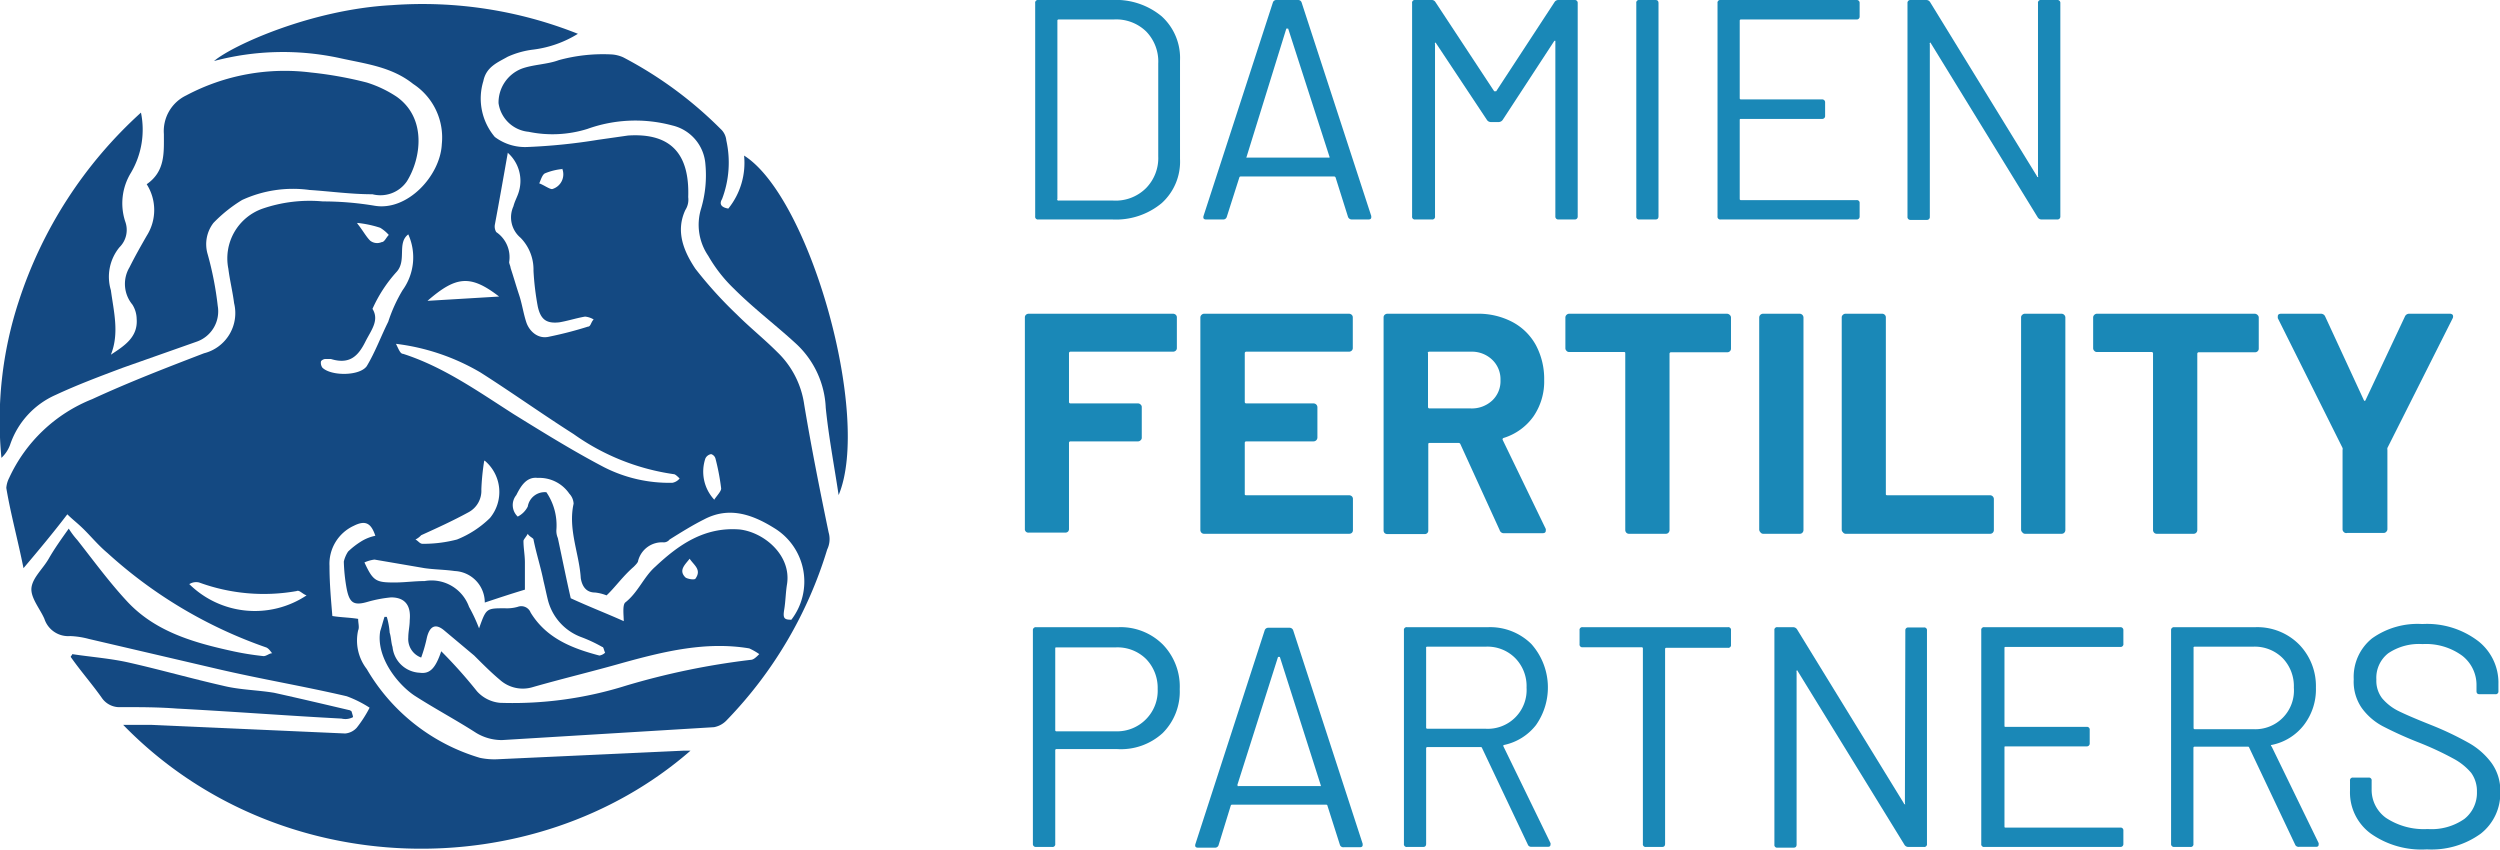 <svg xmlns="http://www.w3.org/2000/svg" viewBox="0 0 174.51 59.3"><title>damien-fertility-partners-v3</title><g style="isolation:isolate"><path d="M72.26,15.1V.22A.19.19,0,0,1,72.48,0h5.16a5,5,0,0,1,3.45,1.14,3.93,3.93,0,0,1,1.28,3.08V11.1a3.9,3.9,0,0,1-1.28,3.08,5,5,0,0,1-3.45,1.14H72.48A.19.19,0,0,1,72.26,15.1ZM73.9,14h3.81A3,3,0,0,0,80,13.13a3,3,0,0,0,.85-2.23V4.44A3,3,0,0,0,80,2.19a3,3,0,0,0-2.27-.83H73.9a.08.08,0,0,0-.09.09V13.88A.08.08,0,0,0,73.9,14Z" style="fill:#1a88b7"/><path d="M94.1,15.15l-.87-2.76a.11.11,0,0,0-.09-.07H86.6a.09.09,0,0,0-.09.07l-.88,2.76a.25.25,0,0,1-.26.17H84.19q-.24,0-.18-.24L88.85.18A.25.25,0,0,1,89.11,0H90.6a.25.25,0,0,1,.26.18l4.86,14.9,0,.09c0,.1-.07.15-.2.15H94.37A.28.28,0,0,1,94.1,15.15ZM87,11a.09.09,0,0,0,.07,0h5.65a.11.11,0,0,0,.08,0,.06.06,0,0,0,0-.07L89.92,2a.07.07,0,0,0-.06,0,.1.1,0,0,0-.07,0L87,11A0,0,0,0,0,87,11Z" style="fill:#1a88b7"/><path d="M108.77,0h1.14a.2.2,0,0,1,.22.22V15.1a.2.2,0,0,1-.22.22h-1.12a.2.2,0,0,1-.22-.22V2.93s0-.07,0-.08,0,0-.07,0L104.9,8.36a.36.36,0,0,1-.27.16h-.57a.33.33,0,0,1-.26-.14L100.23,3s0-.06-.06,0a.11.11,0,0,0,0,.09V15.1a.19.19,0,0,1-.22.22H98.79a.19.19,0,0,1-.22-.22V.22A.19.19,0,0,1,98.79,0h1.14a.29.29,0,0,1,.26.13l4.11,6.24.07,0,.07,0L108.51.15A.31.31,0,0,1,108.77,0Z" style="fill:#1a88b7"/><path d="M114.22,15.1V.22a.19.19,0,0,1,.22-.22h1.12c.14,0,.21.07.21.22V15.1c0,.15-.07.22-.21.22h-1.12A.19.19,0,0,1,114.22,15.1Z" style="fill:#1a88b7"/><path d="M129.59,1.36h-8.06a.08.08,0,0,0-.09.09v5.4a.08.08,0,0,0,.09.09h5.65a.2.2,0,0,1,.22.22v.92a.2.2,0,0,1-.22.22h-5.65c-.06,0-.09,0-.09.08v5.5a.08.08,0,0,0,.09.09h8.06a.19.19,0,0,1,.22.21v.92a.2.2,0,0,1-.22.22h-9.48a.19.19,0,0,1-.22-.22V.22a.19.19,0,0,1,.22-.22h9.48a.2.2,0,0,1,.22.22v.92A.2.2,0,0,1,129.59,1.36Z" style="fill:#1a88b7"/><path d="M142.48,0h1.12a.2.2,0,0,1,.22.22V15.1a.2.2,0,0,1-.22.22h-1.1a.31.31,0,0,1-.26-.15L134.77,3s0-.06-.06,0,0,0,0,.07l0,12.06a.2.2,0,0,1-.22.22h-1.12a.2.2,0,0,1-.22-.22V.22a.2.2,0,0,1,.22-.22h1.1a.31.31,0,0,1,.26.15l7.46,12.15s0,.06.07.06,0,0,0-.08l0-12.06A.19.19,0,0,1,142.48,0Z" style="fill:#1a88b7"/></g><g style="isolation:isolate"><path d="M82.08,24.47a.29.29,0,0,1-.19.08H74.73a.1.1,0,0,0-.11.11v3.39a.1.1,0,0,0,.11.11h4.71a.25.25,0,0,1,.18.08.22.22,0,0,1,.08.18v2.13a.22.22,0,0,1-.08.18.25.25,0,0,1-.18.08H74.73a.1.1,0,0,0-.11.11v6a.26.26,0,0,1-.07.19.28.28,0,0,1-.19.07H71.8a.24.24,0,0,1-.26-.26V22.16a.24.24,0,0,1,.07-.18.27.27,0,0,1,.19-.08H81.89a.29.29,0,0,1,.19.08.24.24,0,0,1,.07.18v2.13A.24.24,0,0,1,82.08,24.47Z" style="fill:#1a88b7"/><path d="M94.36,24.47a.29.29,0,0,1-.19.08H87a.1.1,0,0,0-.11.11v3.39a.1.1,0,0,0,.11.11H91.7a.27.27,0,0,1,.26.26v2.13a.27.27,0,0,1-.26.26H87a.1.1,0,0,0-.11.11v3.55c0,.07,0,.1.11.1h7.18a.29.29,0,0,1,.19.08.25.25,0,0,1,.07.19V37a.26.26,0,0,1-.07.19.28.28,0,0,1-.19.07H84.06a.25.25,0,0,1-.19-.07.27.27,0,0,1-.08-.19V22.16a.25.25,0,0,1,.08-.18.26.26,0,0,1,.19-.08H94.17a.29.29,0,0,1,.19.08.24.24,0,0,1,.07.18v2.13A.24.24,0,0,1,94.36,24.47Z" style="fill:#1a88b7"/><path d="M104.68,37,101.94,31a.13.13,0,0,0-.13-.08h-2c-.07,0-.11,0-.11.1v6a.24.24,0,0,1-.26.26H96.84a.28.28,0,0,1-.19-.07.26.26,0,0,1-.07-.19V22.16a.24.24,0,0,1,.07-.18.29.29,0,0,1,.19-.08h6.26a5.11,5.11,0,0,1,2.46.57,4,4,0,0,1,1.65,1.62,5,5,0,0,1,.58,2.43,4.31,4.31,0,0,1-.75,2.55,4,4,0,0,1-2.08,1.5.1.1,0,0,0-.06.15l3,6.2a.36.36,0,0,1,0,.13c0,.12-.08.17-.24.17H105A.3.3,0,0,1,104.68,37Zm-5-12.37V28.4a.1.1,0,0,0,.11.11h2.87a2.09,2.09,0,0,0,1.5-.55,1.85,1.85,0,0,0,.58-1.42,1.88,1.88,0,0,0-.58-1.43,2.05,2.05,0,0,0-1.5-.56H99.77A.1.1,0,0,0,99.66,24.66Z" style="fill:#1a88b7"/><path d="M120.76,22a.24.24,0,0,1,.07.18v2.15a.24.24,0,0,1-.07.18.25.25,0,0,1-.19.08h-3.92a.1.1,0,0,0-.11.11V37a.27.27,0,0,1-.08.19.24.24,0,0,1-.18.07h-2.56a.25.25,0,0,1-.19-.07.27.27,0,0,1-.08-.19V24.68c0-.07,0-.11-.1-.11h-3.81a.22.22,0,0,1-.19-.08.25.25,0,0,1-.08-.18V22.16a.25.25,0,0,1,.08-.18.26.26,0,0,1,.19-.08h11A.29.29,0,0,1,120.76,22Z" style="fill:#1a88b7"/><path d="M122.88,37.15a.27.27,0,0,1-.08-.19V22.16a.27.27,0,0,1,.26-.26h2.57a.27.27,0,0,1,.26.26V37a.27.27,0,0,1-.08.19.24.24,0,0,1-.18.07h-2.57A.24.24,0,0,1,122.88,37.15Z" style="fill:#1a88b7"/><path d="M128.64,37.15a.24.24,0,0,1-.08-.19V22.16a.22.22,0,0,1,.08-.18.25.25,0,0,1,.18-.08h2.56a.26.26,0,0,1,.19.08.24.24,0,0,1,.07.18V34.47c0,.07,0,.1.11.1h7.16a.27.27,0,0,1,.27.27V37a.27.27,0,0,1-.08.19.25.25,0,0,1-.19.07H128.82A.24.24,0,0,1,128.64,37.15Z" style="fill:#1a88b7"/><path d="M141.16,37.15a.24.24,0,0,1-.08-.19V22.16a.22.22,0,0,1,.08-.18.25.25,0,0,1,.18-.08h2.56a.26.26,0,0,1,.19.08.25.25,0,0,1,.08.18V37a.27.27,0,0,1-.08.19.25.25,0,0,1-.19.07h-2.56A.24.24,0,0,1,141.16,37.15Z" style="fill:#1a88b7"/><path d="M157.6,22a.24.24,0,0,1,.07.18v2.15a.24.24,0,0,1-.07.18.25.25,0,0,1-.19.08h-3.92a.1.1,0,0,0-.11.11V37a.27.27,0,0,1-.08.19.24.24,0,0,1-.18.07h-2.56a.25.25,0,0,1-.19-.07.27.27,0,0,1-.08-.19V24.68a.1.1,0,0,0-.11-.11h-3.8a.22.22,0,0,1-.19-.08.25.25,0,0,1-.08-.18V22.16a.25.25,0,0,1,.08-.18.26.26,0,0,1,.19-.08h11A.29.29,0,0,1,157.6,22Z" style="fill:#1a88b7"/><path d="M163.59,37.12a.24.24,0,0,1-.07-.18V31.4a.23.23,0,0,0,0-.13L159,22.21a.79.79,0,0,1,0-.13q0-.18.24-.18h2.76a.32.32,0,0,1,.31.2L165,27.92c.05.09.09.09.13,0l2.74-5.82a.32.32,0,0,1,.31-.2H171a.26.26,0,0,1,.21.08.27.27,0,0,1,0,.23l-4.56,9.06a.39.39,0,0,0,0,.13v5.54a.25.25,0,0,1-.08.18.22.22,0,0,1-.18.08h-2.54A.24.24,0,0,1,163.59,37.12Z" style="fill:#1a88b7"/></g><g style="isolation:isolate"><path d="M81.18,45a4.22,4.22,0,0,1,1.17,3.11,4.08,4.08,0,0,1-1.19,3.06A4.31,4.31,0,0,1,78,52.29H73.75a.08.08,0,0,0-.09.09V58.9a.19.19,0,0,1-.22.22H72.32a.2.2,0,0,1-.22-.22V44a.2.2,0,0,1,.22-.22h5.76A4.17,4.17,0,0,1,81.18,45ZM80,50.2a2.82,2.82,0,0,0,.81-2.11A2.89,2.89,0,0,0,80,46a2.84,2.84,0,0,0-2.1-.81H73.75c-.06,0-.09,0-.09.08v5.69a.08.08,0,0,0,.09.09h4.16A2.83,2.83,0,0,0,80,50.2Z" style="fill:#1a88b7"/><path d="M93.54,59l-.88-2.76s0-.07-.09-.07H86a.09.09,0,0,0-.09.07L85.06,59a.25.25,0,0,1-.26.17H83.62q-.24,0-.18-.24L88.28,44a.26.26,0,0,1,.26-.18H90a.27.27,0,0,1,.27.18l4.85,14.9,0,.09c0,.1-.07.15-.2.15H93.8A.25.25,0,0,1,93.54,59Zm-7.15-4.13a.1.1,0,0,0,.08,0h5.64a.11.11,0,0,0,.08,0,.06.06,0,0,0,0-.07l-2.85-8.94a.07.07,0,0,0-.06,0,.1.1,0,0,0-.07,0l-2.84,8.94A0,0,0,0,0,86.39,54.82Z" style="fill:#1a88b7"/><path d="M106.67,59l-3.22-6.79a.08.08,0,0,0-.09-.06H99.64a.08.08,0,0,0-.09.09V58.9c0,.15-.07.22-.21.22H98.22A.19.19,0,0,1,98,58.9V44a.19.19,0,0,1,.22-.22h5.67a4.09,4.09,0,0,1,3,1.17,4.56,4.56,0,0,1,.33,5.66A3.83,3.83,0,0,1,105,52c-.06,0-.08.06-.05.11l3.28,6.74a.2.2,0,0,1,0,.11q0,.15-.18.15h-1.16A.25.25,0,0,1,106.67,59ZM99.55,45.25v5.53a.08.08,0,0,0,.09.09h4.07A2.71,2.71,0,0,0,106.56,48a2.79,2.79,0,0,0-.79-2.06,2.73,2.73,0,0,0-2.06-.8H99.64A.08.08,0,0,0,99.55,45.25Z" style="fill:#1a88b7"/><path d="M120.83,44V45a.19.19,0,0,1-.22.22h-4.29a.08.08,0,0,0-.09.09V58.9c0,.15-.07.22-.21.22H114.9a.19.19,0,0,1-.22-.22V45.27a.08.08,0,0,0-.09-.09h-4.11a.19.19,0,0,1-.22-.22V44a.19.19,0,0,1,.22-.22h10.13A.19.19,0,0,1,120.83,44Z" style="fill:#1a88b7"/><path d="M133.18,43.8h1.11a.19.19,0,0,1,.22.22V58.9a.19.19,0,0,1-.22.22H133.2a.31.31,0,0,1-.26-.15l-7.47-12.15s0-.06-.06,0,0,0,0,.07l0,12.06c0,.15-.07.22-.21.22h-1.12a.19.19,0,0,1-.22-.22V44a.19.19,0,0,1,.22-.22h1.09a.33.33,0,0,1,.27.15l7.46,12.15s0,.06.07.06,0,0,0-.08L133,44A.19.19,0,0,1,133.18,43.8Z" style="fill:#1a88b7"/><path d="M148,45.16H140c-.06,0-.08,0-.08.09v5.4c0,.06,0,.09.08.09h5.65a.19.19,0,0,1,.22.22v.92a.2.2,0,0,1-.22.22H140c-.06,0-.08,0-.08.08v5.5c0,.06,0,.09.08.09H148a.19.19,0,0,1,.22.21v.92a.2.2,0,0,1-.22.22h-9.48a.19.19,0,0,1-.22-.22V44a.19.19,0,0,1,.22-.22H148a.2.2,0,0,1,.22.22v.92A.2.2,0,0,1,148,45.16Z" style="fill:#1a88b7"/><path d="M160.23,59,157,52.18a.08.08,0,0,0-.08-.06h-3.72a.08.08,0,0,0-.09.09V58.9a.19.19,0,0,1-.22.22h-1.12a.2.2,0,0,1-.22-.22V44a.2.2,0,0,1,.22-.22h5.67A4.11,4.11,0,0,1,160.5,45,4.16,4.16,0,0,1,161.66,48a4.08,4.08,0,0,1-.84,2.61A3.77,3.77,0,0,1,158.57,52c-.06,0-.07.06,0,.11l3.28,6.74a.36.36,0,0,1,0,.11c0,.1-.06.15-.17.15H160.5A.27.27,0,0,1,160.23,59Zm-7.11-13.72v5.53a.08.08,0,0,0,.09.09h4.07A2.7,2.7,0,0,0,160.12,48a2.82,2.82,0,0,0-.78-2.06,2.76,2.76,0,0,0-2.06-.8h-4.07A.08.08,0,0,0,153.12,45.25Z" style="fill:#1a88b7"/><path d="M165.48,58.18a3.56,3.56,0,0,1-1.44-3v-.68a.19.19,0,0,1,.22-.22h1.07a.19.19,0,0,1,.22.22v.59a2.41,2.41,0,0,0,1,2,4.79,4.79,0,0,0,2.91.78,4,4,0,0,0,2.57-.71,2.32,2.32,0,0,0,.87-1.89,2.18,2.18,0,0,0-.4-1.32,4.21,4.21,0,0,0-1.25-1,21.79,21.79,0,0,0-2.38-1.11,26.44,26.44,0,0,1-2.55-1.15,4.29,4.29,0,0,1-1.46-1.27,3.22,3.22,0,0,1-.56-2,3.45,3.45,0,0,1,1.28-2.86,5.47,5.47,0,0,1,3.51-1A5.89,5.89,0,0,1,173,44.76a3.69,3.69,0,0,1,1.4,3v.49a.19.19,0,0,1-.21.21h-1.1c-.15,0-.22-.07-.22-.21v-.4a2.58,2.58,0,0,0-1-2.08,4.29,4.29,0,0,0-2.77-.81,3.84,3.84,0,0,0-2.39.64,2.17,2.17,0,0,0-.83,1.84,2,2,0,0,0,.4,1.3,3.54,3.54,0,0,0,1.16.9c.51.25,1.28.58,2.34,1a21.81,21.81,0,0,1,2.57,1.23,5.05,5.05,0,0,1,1.57,1.39,3.28,3.28,0,0,1,.61,2,3.58,3.58,0,0,1-1.36,2.93,5.86,5.86,0,0,1-3.77,1.1A6.13,6.13,0,0,1,165.48,58.18Z" style="fill:#1a88b7"/></g><path d="M1.64,39.66c-.4-2-.9-3.8-1.2-5.6a1.85,1.85,0,0,1,.2-.7,10.76,10.76,0,0,1,5.8-5.5c2.6-1.2,5.2-2.2,7.8-3.2a2.89,2.89,0,0,0,2.1-3.5c-.1-.8-.3-1.6-.4-2.4a3.68,3.68,0,0,1,2.4-4.2,10.12,10.12,0,0,1,4.2-.5,21.86,21.86,0,0,1,3.6.3c2.3.4,4.6-2.1,4.7-4.3a4.46,4.46,0,0,0-2-4.2c-1.5-1.2-3.3-1.4-5.1-1.8a18.74,18.74,0,0,0-8.8.2c1.3-1.1,6.8-3.6,12.4-3.9a29.32,29.32,0,0,1,13,2,7.73,7.73,0,0,1-3.1,1.1,6.07,6.07,0,0,0-1.8.5c-.7.4-1.5.7-1.7,1.7a4.15,4.15,0,0,0,.8,3.9,3.51,3.51,0,0,0,2.3.7,40.68,40.68,0,0,0,4.9-.5l2.1-.3c3.1-.2,4.3,1.4,4.2,4.3a1.34,1.34,0,0,1-.2.9c-.7,1.5-.1,2.9.7,4.1a28.91,28.91,0,0,0,2.9,3.2c.9.9,1.9,1.7,2.8,2.6a6.31,6.31,0,0,1,1.9,3.7c.5,3,1.1,6,1.7,8.9a1.67,1.67,0,0,1-.1,1.2,29.35,29.35,0,0,1-7,11.9,1.62,1.62,0,0,1-.9.5l-14.8.9a3.45,3.45,0,0,1-1.8-.5c-1.4-.9-2.9-1.7-4.3-2.6-1.2-.8-2.7-2.7-2.4-4.5.1-.3.2-.7.3-1H27a5.16,5.16,0,0,1,.2,1.1c.1.3.1.7.2,1a2,2,0,0,0,1.9,1.8c.7.1,1.1-.3,1.5-1.5a33.29,33.29,0,0,1,2.5,2.8,2.47,2.47,0,0,0,1.6.8,26.37,26.37,0,0,0,8.8-1.2,51.69,51.69,0,0,1,8.7-1.8c.2,0,.4-.2.6-.4a4.35,4.35,0,0,0-.7-.4c-3-.5-5.9.2-8.8,1-2.1.6-4.2,1.1-6.3,1.7a2.39,2.39,0,0,1-2.3-.5c-.6-.5-1.2-1.1-1.8-1.7L31,44c-.6-.5-1-.3-1.2.5a10.26,10.26,0,0,1-.4,1.4,1.37,1.37,0,0,1-.9-1.4c0-.4.1-.8.1-1.2.1-1-.3-1.6-1.3-1.6a9,9,0,0,0-1.6.3c-1,.3-1.3.1-1.5-.9a12.25,12.25,0,0,1-.2-1.9,2.12,2.12,0,0,1,.3-.7,5.5,5.5,0,0,1,.9-.7,3,3,0,0,1,1-.4c-.3-.9-.7-1.1-1.5-.7a2.92,2.92,0,0,0-1.7,2.8c0,1.2.1,2.3.2,3.5.6.1,1.2.1,1.8.2,0,.3.1.6,0,.8a3.25,3.25,0,0,0,.6,2.7,13.61,13.61,0,0,0,7.9,6.2,4.87,4.87,0,0,0,1.2.1l13-.6h.5c-10.9,9.5-28.8,9.3-39.6-1.8h2l13.5.6a1.23,1.23,0,0,0,.8-.4,8.51,8.51,0,0,0,.9-1.4,7.93,7.93,0,0,0-1.6-.8c-3-.7-6-1.2-9-1.9l-9-2.1a5.85,5.85,0,0,0-1.3-.2,1.75,1.75,0,0,1-1.8-1.2c-.3-.7-1-1.5-.9-2.2s.8-1.3,1.2-2,.9-1.4,1.4-2.1a5.55,5.55,0,0,0,.6.8c1.1,1.4,2.2,2.9,3.4,4.2,1.9,2.1,4.5,2.9,7.2,3.5a20,20,0,0,0,2.4.4c.2,0,.4-.2.6-.2-.1-.1-.2-.3-.4-.4a32.11,32.11,0,0,1-11.1-6.6c-.6-.5-1.1-1.1-1.6-1.6s-.8-.7-1.2-1.1C3.74,37.16,2.74,38.36,1.64,39.66Zm40.7,1.9a3.09,3.09,0,0,0-.8-.2c-.6,0-.9-.4-1-1-.1-1.7-.9-3.4-.5-5.2a1.08,1.08,0,0,0-.3-.7,2.53,2.53,0,0,0-2.2-1.1c-.8-.1-1.2.6-1.5,1.2a1.1,1.1,0,0,0,.1,1.5,1.58,1.58,0,0,0,.7-.7,1.2,1.2,0,0,1,1.3-1,4.1,4.1,0,0,1,.7,2.6,1.27,1.27,0,0,0,.1.6c.3,1.4.6,2.9.9,4.2,1.3.6,2.6,1.1,3.7,1.6,0-.4-.1-1.1.1-1.3.9-.7,1.3-1.8,2.1-2.5,1.6-1.5,3.4-2.8,5.9-2.6,1.7.2,3.6,1.8,3.3,3.8-.1.6-.1,1.2-.2,1.8s0,.7.5.7a4.37,4.37,0,0,0-1.2-6.4c-1.6-1-3.2-1.5-4.9-.6-.8.4-1.6.9-2.4,1.4a.52.52,0,0,1-.4.2,1.72,1.72,0,0,0-1.8,1.3c0,.1-.2.3-.3.4C43.44,40.26,42.94,41,42.34,41.56Zm-8.9,2.3c.5-1.4.5-1.4,1.8-1.4a2.77,2.77,0,0,0,.9-.1.7.7,0,0,1,.9.4c1.1,1.8,2.9,2.5,4.8,3a.76.76,0,0,0,.4-.2c-.1-.2-.1-.4-.2-.4a10.09,10.09,0,0,0-1.5-.7,3.74,3.74,0,0,1-2.3-2.6c-.1-.4-.2-.9-.3-1.3-.2-1-.5-1.9-.7-2.9,0-.1-.3-.2-.4-.4-.1.2-.3.4-.3.5,0,.5.1,1,.1,1.5v1.9c-1,.3-1.9.6-2.8.9a2.2,2.2,0,0,0-2.1-2.2c-.7-.1-1.4-.1-2.1-.2l-3.5-.6a2.54,2.54,0,0,0-.7.2c.6,1.3.8,1.4,2.1,1.4.7,0,1.4-.1,2.1-.1a2.78,2.78,0,0,1,3.1,1.8A11.25,11.25,0,0,1,33.44,43.86ZM27.64,24c.2.4.3.7.5.7,2.8.9,5.2,2.6,7.7,4.2,2.1,1.3,4.2,2.6,6.3,3.7a10,10,0,0,0,4.8,1.1.85.85,0,0,0,.5-.3c-.1-.1-.3-.3-.4-.3a15.92,15.92,0,0,1-7-2.8c-2.2-1.4-4.3-2.9-6.5-4.3A15.26,15.26,0,0,0,27.64,24Zm7.8-13.3c-.3,1.7-.6,3.4-.9,5a.75.75,0,0,0,.1.5,2.12,2.12,0,0,1,.9,2.1c0,.1.1.3.1.4.2.6.4,1.3.6,1.9s.3,1.3.5,1.9.8,1.2,1.6,1a26.81,26.81,0,0,0,2.7-.7c.2,0,.2-.3.4-.5a1.42,1.42,0,0,0-.6-.2c-.6.1-1.2.3-1.8.4-.9.1-1.3-.2-1.5-1.1a19,19,0,0,1-.3-2.5,3.17,3.17,0,0,0-.9-2.3,1.86,1.86,0,0,1-.5-2.2c.1-.4.3-.7.4-1.1A2.62,2.62,0,0,0,35.44,10.66ZM26,21.56c.5.8-.1,1.5-.5,2.3-.5,1-1.1,1.6-2.4,1.2h-.4c-.1,0-.3.1-.3.2a.6.6,0,0,0,.1.4c.6.6,2.6.6,3.1-.1.6-1,1-2.1,1.5-3.1a10.72,10.72,0,0,1,1-2.2,3.91,3.91,0,0,0,.4-3.9c-.8.6-.1,1.8-.8,2.6A9.75,9.75,0,0,0,26,21.56Zm7.8,10.6a16.83,16.83,0,0,0-.2,2,1.7,1.7,0,0,1-.9,1.6c-1.1.6-2.2,1.1-3.3,1.6a1.38,1.38,0,0,1-.4.3c.2.1.3.3.5.3a9.28,9.28,0,0,0,2.4-.3,7,7,0,0,0,2.3-1.5A2.85,2.85,0,0,0,33.84,32.16Zm-20.6,8.6a6.52,6.52,0,0,0,8.2.8c-.3-.1-.5-.4-.7-.3a13.13,13.13,0,0,1-6.8-.6A.88.88,0,0,0,13.24,40.76ZM29.84,21l5-.3C32.84,19.16,31.84,19.26,29.84,21Zm20,13.9c.2-.3.5-.6.5-.8a15.52,15.52,0,0,0-.4-2.1.45.45,0,0,0-.3-.3.54.54,0,0,0-.4.3A2.87,2.87,0,0,0,49.84,34.86Zm-10.6-23.1a4.22,4.22,0,0,0-1.2.3c-.2.1-.3.5-.4.7.3.1.7.4.9.4A1.07,1.07,0,0,0,39.24,11.76Zm-14.3,3.8c.4.5.6.9.9,1.2a.78.78,0,0,0,.8.1c.2,0,.3-.3.5-.5a2.65,2.65,0,0,0-.6-.5A7.58,7.58,0,0,0,24.94,15.56ZM48.14,39c-.3.4-.8.8-.3,1.3.1.1.6.2.7.1C49,39.76,48.44,39.46,48.14,39Z" style="fill:#144982"/><path d="M9.84,7.86a5.93,5.93,0,0,1-.7,4.2,4.08,4.08,0,0,0-.4,3.4,1.7,1.7,0,0,1-.4,1.8,3.25,3.25,0,0,0-.6,3c.2,1.5.6,3,0,4.5.9-.6,1.9-1.2,1.8-2.5a1.93,1.93,0,0,0-.3-1,2.26,2.26,0,0,1-.2-2.6c.4-.8.8-1.5,1.2-2.2a3.35,3.35,0,0,0,0-3.6c1.3-.9,1.2-2.2,1.2-3.5A2.76,2.76,0,0,1,13,6.66a14.64,14.64,0,0,1,8.7-1.6,26.62,26.62,0,0,1,3.9.7,8.11,8.11,0,0,1,2.1,1c2.1,1.5,1.7,4.3.7,5.9a2.24,2.24,0,0,1-2.4.9c-1.5,0-2.9-.2-4.4-.3a8.49,8.49,0,0,0-4.7.7,10,10,0,0,0-2,1.6,2.44,2.44,0,0,0-.4,2.2,22.87,22.87,0,0,1,.7,3.6,2.24,2.24,0,0,1-1.5,2.5l-5.1,1.8c-1.6.6-3.2,1.2-4.7,1.9a5.85,5.85,0,0,0-3.2,3.5,2.36,2.36,0,0,1-.6.9,26.78,26.78,0,0,1,1.2-10.9A30.44,30.44,0,0,1,9.84,7.86Z" style="fill:#144982"/><path d="M50.84,14.56a5.08,5.08,0,0,0,1.1-3.7c4.6,2.9,8.9,18.2,6.6,23.7-.3-2-.7-4.1-.9-6.1a6.46,6.46,0,0,0-2-4.4c-1.4-1.3-3-2.5-4.4-3.9a10.18,10.18,0,0,1-1.8-2.3,3.84,3.84,0,0,1-.5-3.3,8.2,8.2,0,0,0,.3-3.1,3,3,0,0,0-2.3-2.7A9.91,9.91,0,0,0,41,9a8.16,8.16,0,0,1-4.1.2,2.34,2.34,0,0,1-2.1-2,2.54,2.54,0,0,1,1.6-2.4c.8-.3,1.8-.3,2.6-.6a11.68,11.68,0,0,1,3.7-.4,2.35,2.35,0,0,1,.8.2,27.77,27.77,0,0,1,6.8,5,1.23,1.23,0,0,1,.4.8,7.15,7.15,0,0,1-.3,4.1C50.24,14.16,50.24,14.46,50.84,14.56Z" style="fill:#144982"/><path d="M24.64,50.06a1.13,1.13,0,0,1-.8.1c-3.8-.2-7.7-.5-11.5-.7-1.3-.1-2.6-.1-3.9-.1a1.49,1.49,0,0,1-1.3-.6c-.7-1-1.5-1.9-2.2-2.9,0-.1.1-.1.1-.2,1.3.2,2.7.3,4,.6,2.2.5,4.3,1.1,6.5,1.6,1.2.3,2.4.3,3.6.5,1.8.4,3.5.8,5.2,1.2a.35.35,0,0,1,.2.1C24.64,50,24.64,50,24.64,50.06Z" style="fill:#144982"/></svg>
